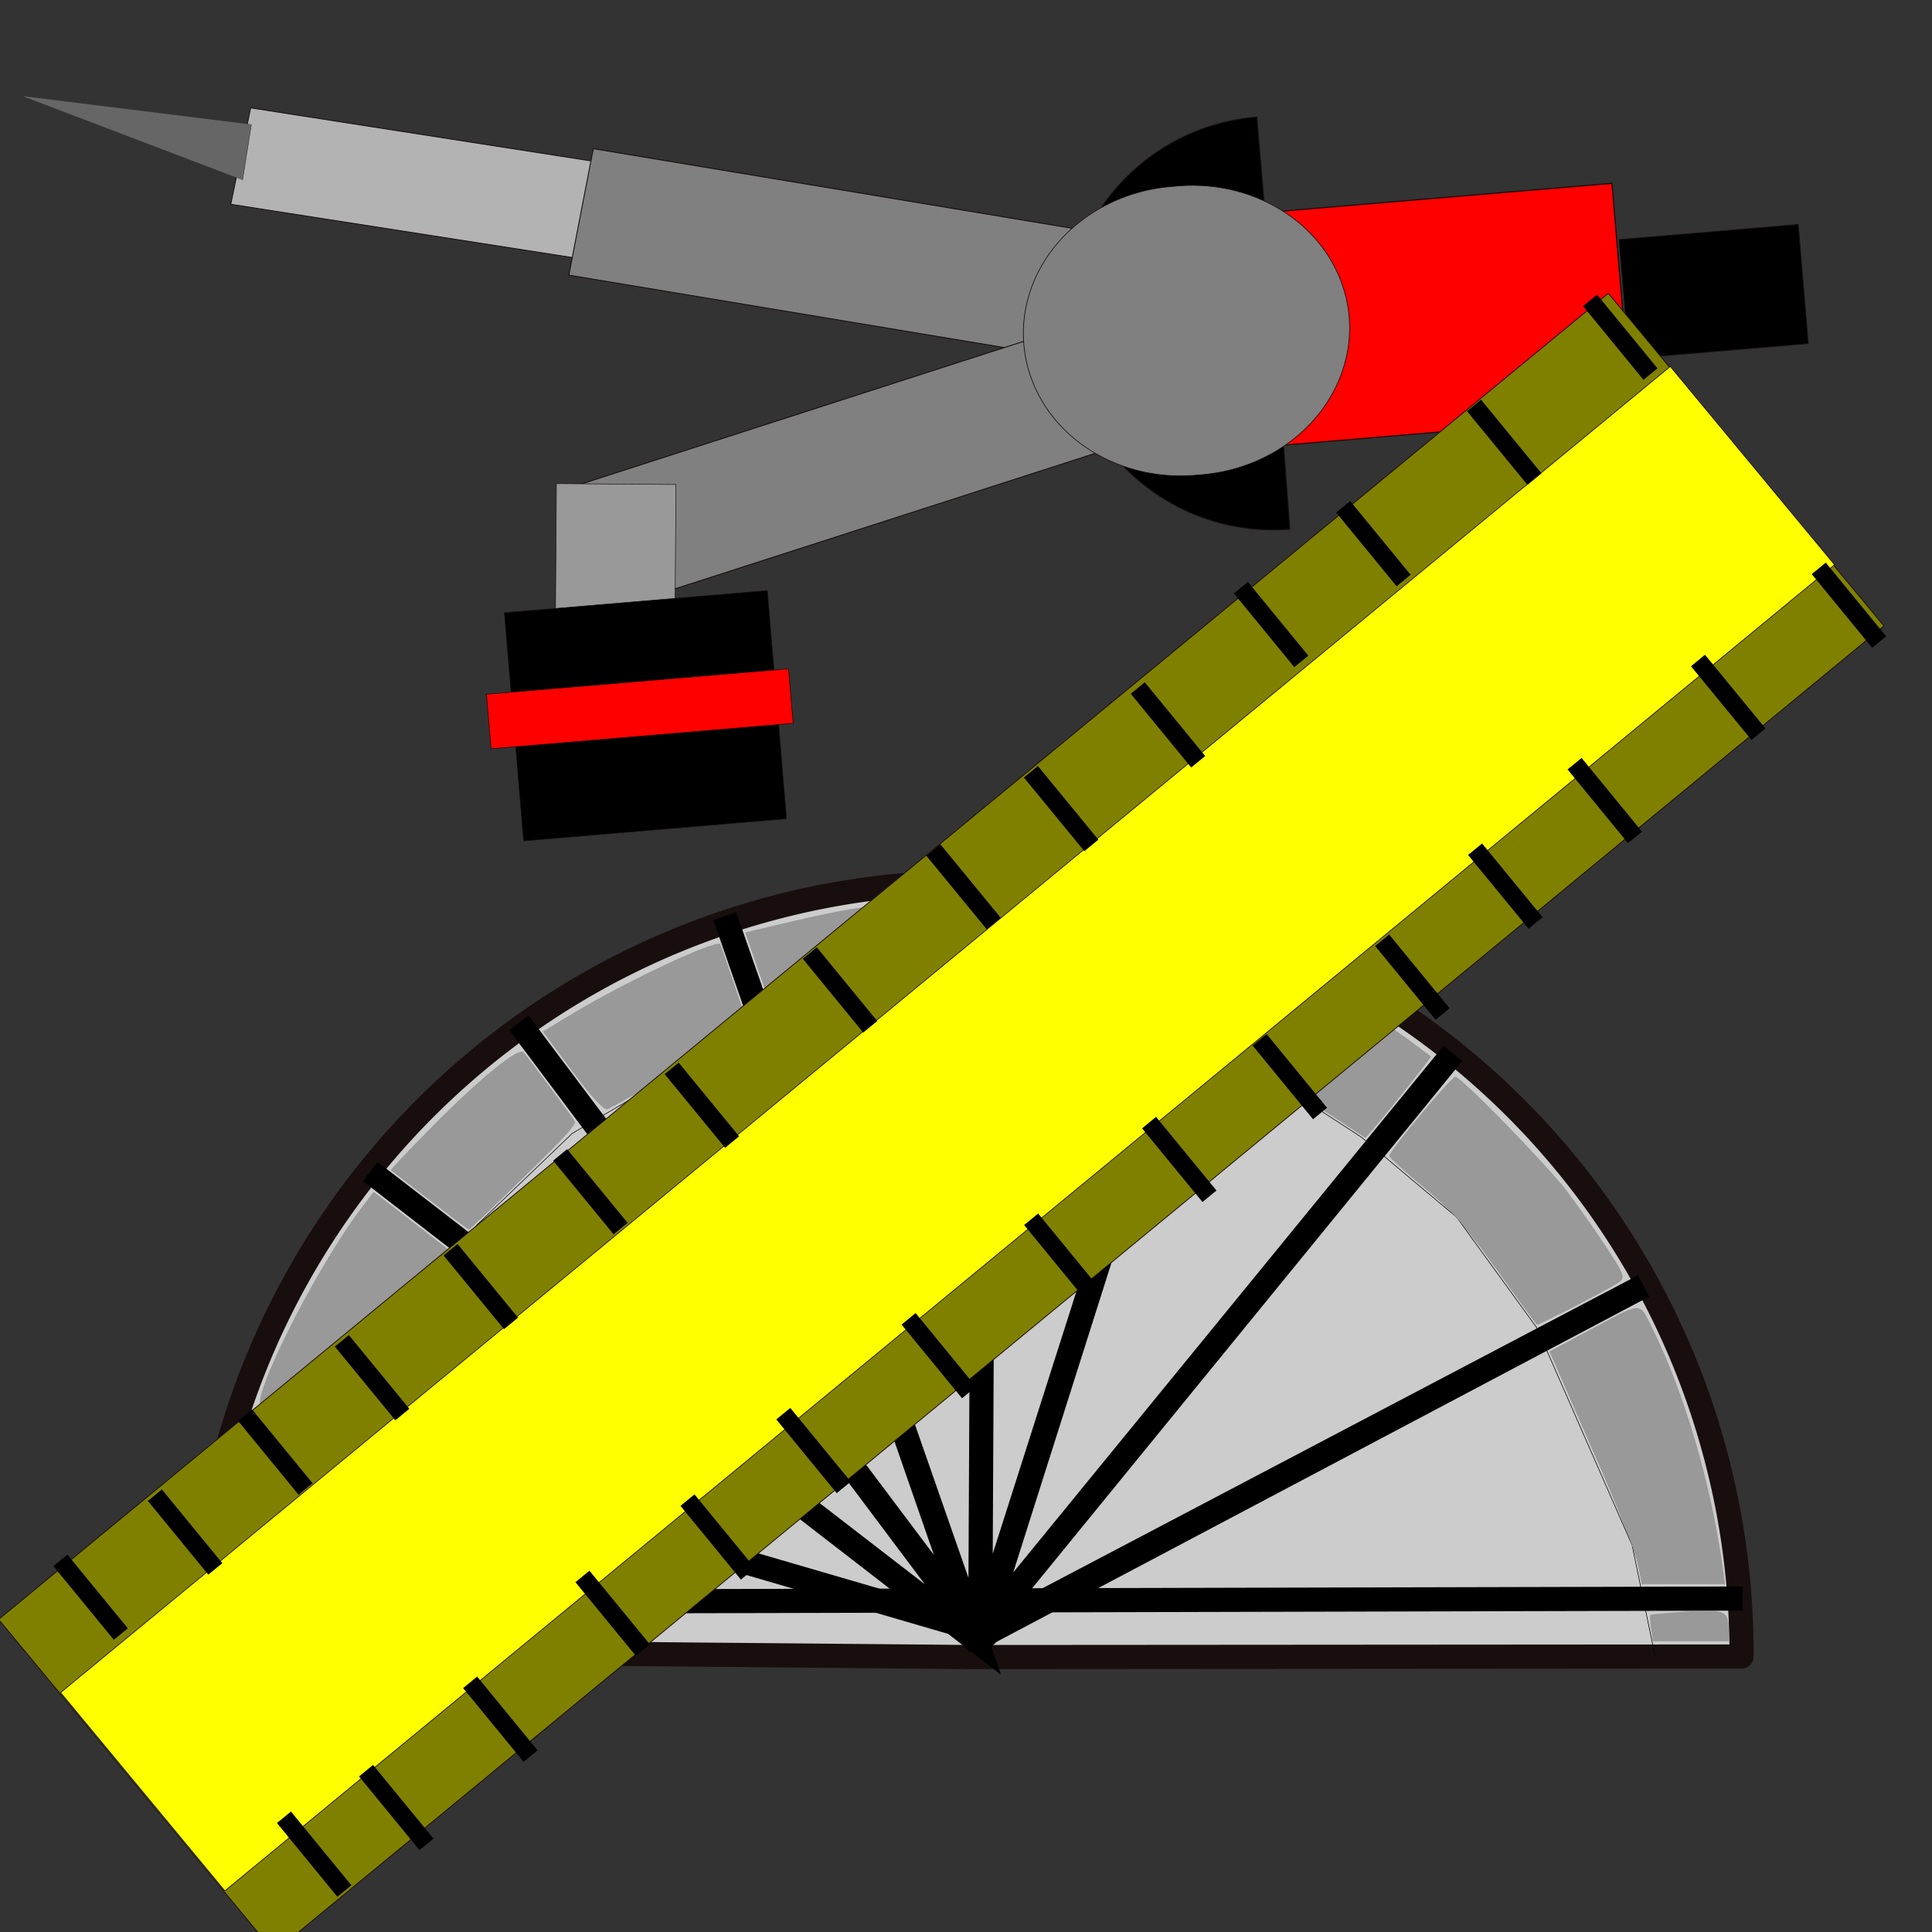 <?xml version="1.0" encoding="UTF-8" standalone="no"?>
<!-- Created with Inkscape (http://www.inkscape.org/) -->

<svg
   xmlns:dc="http://purl.org/dc/elements/1.1/"
   xmlns:cc="http://creativecommons.org/ns#"
   xmlns:rdf="http://www.w3.org/1999/02/22-rdf-syntax-ns#"
   xmlns:svg="http://www.w3.org/2000/svg"
   xmlns="http://www.w3.org/2000/svg"
   xmlns:sodipodi="http://sodipodi.sourceforge.net/DTD/sodipodi-0.dtd"
   xmlns:inkscape="http://www.inkscape.org/namespaces/inkscape"
   width="32px"
   height="32px"
   id="svg5733"
   sodipodi:version="0.32"
   inkscape:version="0.48.1 r9760"
   sodipodi:docname="Geometry.svg"
   inkscape:output_extension="org.inkscape.output.svg.inkscape"
   version="1.1">
  <rect width="100%" height="100%" fill="#333333" stroke="none"/>
  <defs
     id="defs5735">
    <inkscape:perspective
       sodipodi:type="inkscape:persp3d"
       inkscape:vp_x="0 : 16 : 1"
       inkscape:vp_y="6.1230318e-14 : 1000 : 0"
       inkscape:vp_z="32 : 16 : 1"
       inkscape:persp3d-origin="16 : 10.666667 : 1"
       id="perspective5741" />
    <inkscape:perspective
       id="perspective7893"
       inkscape:persp3d-origin="372.04724 : 350.78739 : 1"
       inkscape:vp_z="744.09448 : 526.18109 : 1"
       inkscape:vp_y="0 : 1000 : 0"
       inkscape:vp_x="0 : 526.18109 : 1"
       sodipodi:type="inkscape:persp3d" />
  </defs>
  <sodipodi:namedview
     id="base"
     pagecolor="#ffffff"
     bordercolor="#666666"
     borderopacity="1.0"
     inkscape:pageopacity="0.0"
     inkscape:pageshadow="2"
     inkscape:zoom="11.197802"
     inkscape:cx="1.2733252"
     inkscape:cy="20.120187"
     inkscape:current-layer="layer1"
     showgrid="true"
     inkscape:grid-bbox="true"
     inkscape:document-units="px"
     inkscape:window-width="1024"
     inkscape:window-height="719"
     inkscape:window-x="0"
     inkscape:window-y="26"
     showguides="true"
     inkscape:guide-bbox="true"
     inkscape:window-maximized="0" />
  <g
     id="layer1"
     inkscape:label="Layer 1"
     inkscape:groupmode="layer">
    <path
       sodipodi:type="arc"
       style="opacity:1;fill:#cccccc;fill-opacity:1;fill-rule:nonzero;stroke:#180e0e;stroke-width:0.4;stroke-linecap:butt;stroke-linejoin:round;marker:none;marker-start:none;marker-mid:none;marker-end:none;stroke-miterlimit:4;stroke-dasharray:none;stroke-dashoffset:0;stroke-opacity:1;visibility:visible;display:inline;overflow:visible;enable-background:accumulate"
       id="path8113"
       sodipodi:cx="-10.984299"
       sodipodi:cy="2.0834146"
       sodipodi:rx="12.770363"
       sodipodi:ry="12.770363"
       d="M 1.786,2.198 A 12.77,12.77 0 0 1 -23.755,2.092 L -10.984,2.083 z"
       sodipodi:start="0.0089683176"
       sodipodi:end="3.1409462"
       transform="matrix(-1,0,0,-1,5.09,29.529)" />
    <path
       style="opacity:1;fill:none;fill-opacity:1;fill-rule:evenodd;stroke:#000000;stroke-width:0.4;stroke-linecap:butt;stroke-linejoin:miter;marker:none;marker-start:none;marker-mid:none;marker-end:none;stroke-miterlimit:4;stroke-dasharray:none;stroke-dashoffset:0;stroke-opacity:1;visibility:visible;display:inline;overflow:visible;enable-background:accumulate"
       d="M 16.298,14.731 L 16.235,27.298 L 12.004,15.173 L 16.172,27.171 L 6.132,19.404 L 16.361,27.298 L 8.594,16.941 L 16.235,27.108 L 19.961,15.363 L 16.235,27.045 L 24.065,17.447 L 16.172,27.108 L 27.223,21.299 L 16.361,27.045 L 4.237,23.509"
       id="path8119" />
    <path
       style="opacity:1;fill:none;fill-opacity:1;fill-rule:evenodd;stroke:#000000;stroke-width:0.4;stroke-linecap:butt;stroke-linejoin:miter;marker:none;marker-start:none;marker-mid:none;marker-end:none;stroke-miterlimit:4;stroke-dasharray:none;stroke-dashoffset:0;stroke-opacity:1;visibility:visible;display:inline;overflow:visible;enable-background:accumulate"
       d="M 3.164,26.54 L 28.864,26.477"
       id="path8123" />
    <path
       style="opacity:1;fill:none;fill-opacity:1;fill-rule:evenodd;stroke:#000000;stroke-width:0.01;stroke-linecap:butt;stroke-linejoin:miter;marker:none;marker-start:none;marker-mid:none;marker-end:none;stroke-miterlimit:4;stroke-dasharray:none;stroke-dashoffset:0;stroke-opacity:1;visibility:visible;display:inline;overflow:visible;enable-background:accumulate"
       d="M 5.563,27.234 L 5.942,24.582 L 6.826,22.12 L 7.9,20.288 L 9.478,18.773 L 11.31,17.699 L 13.078,17.068 L 14.783,16.626 L 17.056,16.563 L 18.635,16.752 L 19.898,17.194 L 21.476,18.141"
       id="path8133" />
    <path
       style="opacity:1;fill:none;fill-opacity:1;fill-rule:evenodd;stroke:#000000;stroke-width:0.01;stroke-linecap:butt;stroke-linejoin:miter;marker:none;marker-start:none;marker-mid:none;marker-end:none;stroke-miterlimit:4;stroke-dasharray:none;stroke-dashoffset:0;stroke-opacity:1;visibility:visible;display:inline;overflow:visible;enable-background:accumulate"
       d="M 21.287,18.015 L 22.55,18.836 L 24.128,20.162 L 25.455,21.993 L 27.033,25.593 L 27.412,27.424"
       id="path8135" />
    <path
       style="opacity:1;fill:#999999;fill-opacity:1;fill-rule:nonzero;stroke:#180e0e;stroke-width:0.001;stroke-linecap:butt;stroke-linejoin:round;marker:none;marker-start:none;marker-mid:none;marker-end:none;stroke-miterlimit:4;stroke-dasharray:none;stroke-dashoffset:0;stroke-opacity:1;visibility:visible;display:inline;overflow:visible;enable-background:accumulate"
       d="M 3.635,25.872 C 3.706,25.28 4.018,23.828 4.097,23.725 C 4.107,23.712 5.653,24.149 5.945,24.247 C 6,24.265 6.006,24.317 5.966,24.424 C 5.934,24.507 5.863,24.898 5.807,25.294 C 5.751,25.69 5.691,26.078 5.674,26.156 C 5.643,26.296 5.63,26.298 4.614,26.298 L 3.584,26.298 L 3.635,25.872 z"
       id="path8137" />
    <path
       style="opacity:1;fill:#999999;fill-opacity:1;fill-rule:nonzero;stroke:#180e0e;stroke-width:0.001;stroke-linecap:butt;stroke-linejoin:round;marker:none;marker-start:none;marker-mid:none;marker-end:none;stroke-miterlimit:4;stroke-dasharray:none;stroke-dashoffset:0;stroke-opacity:1;visibility:visible;display:inline;overflow:visible;enable-background:accumulate"
       d="M 5.267,23.576 C 4.798,23.438 4.378,23.313 4.335,23.298 C 4.117,23.224 5.24,20.992 5.99,20.007 L 6.189,19.745 L 6.693,20.133 C 6.97,20.346 7.277,20.584 7.376,20.662 L 7.555,20.803 L 7.173,21.457 C 6.938,21.861 6.675,22.441 6.487,22.973 C 6.319,23.446 6.168,23.833 6.151,23.831 C 6.133,23.83 5.735,23.715 5.267,23.576 L 5.267,23.576 z"
       id="path8139" />
    <path
       style="opacity:1;fill:#999999;fill-opacity:1;fill-rule:nonzero;stroke:#180e0e;stroke-width:0.001;stroke-linecap:butt;stroke-linejoin:round;marker:none;marker-start:none;marker-mid:none;marker-end:none;stroke-miterlimit:4;stroke-dasharray:none;stroke-dashoffset:0;stroke-opacity:1;visibility:visible;display:inline;overflow:visible;enable-background:accumulate"
       d="M 7.124,19.88 C 6.78,19.614 6.489,19.39 6.479,19.382 C 6.469,19.374 6.781,19.043 7.174,18.647 C 7.955,17.858 8.59,17.342 8.67,17.432 C 8.747,17.52 9.469,18.49 9.516,18.571 C 9.553,18.633 9.282,18.916 8.024,20.126 C 7.888,20.256 7.771,20.363 7.764,20.363 C 7.757,20.363 7.469,20.145 7.124,19.88 L 7.124,19.88 z"
       id="path8141" />
    <path
       style="opacity:1;fill:#999999;fill-opacity:1;fill-rule:nonzero;stroke:#180e0e;stroke-width:0.001;stroke-linecap:butt;stroke-linejoin:round;marker:none;marker-start:none;marker-mid:none;marker-end:none;stroke-miterlimit:4;stroke-dasharray:none;stroke-dashoffset:0;stroke-opacity:1;visibility:visible;display:inline;overflow:visible;enable-background:accumulate"
       d="M 9.483,17.743 L 8.995,17.086 L 9.515,16.773 C 10.389,16.248 11.868,15.555 11.929,15.642 C 11.946,15.666 12.465,17.203 12.465,17.229 C 12.465,17.241 12.202,17.344 11.881,17.458 C 11.56,17.572 11.038,17.817 10.721,18.002 C 10.405,18.188 10.106,18.353 10.058,18.37 C 10.003,18.389 9.791,18.158 9.483,17.743 L 9.483,17.743 z"
       id="path8143" />
    <path
       style="opacity:1;fill:#999999;fill-opacity:1;fill-rule:nonzero;stroke:#180e0e;stroke-width:0.001;stroke-linecap:butt;stroke-linejoin:round;marker:none;marker-start:none;marker-mid:none;marker-end:none;stroke-miterlimit:4;stroke-dasharray:none;stroke-dashoffset:0;stroke-opacity:1;visibility:visible;display:inline;overflow:visible;enable-background:accumulate"
       d="M 12.879,16.97 C 12.855,16.908 12.725,16.54 12.591,16.152 L 12.347,15.446 L 13.022,15.287 C 14.072,15.04 14.395,14.992 15.26,14.951 L 16.065,14.913 L 16.065,15.743 L 16.065,16.574 L 15.449,16.574 C 14.884,16.574 14.106,16.727 13.025,17.052 C 12.964,17.07 12.904,17.037 12.879,16.97 L 12.879,16.97 z"
       id="path8145" />
    <path
       style="opacity:1;fill:#999999;fill-opacity:1;fill-rule:nonzero;stroke:#180e0e;stroke-width:0.001;stroke-linecap:butt;stroke-linejoin:round;marker:none;marker-start:none;marker-mid:none;marker-end:none;stroke-miterlimit:4;stroke-dasharray:none;stroke-dashoffset:0;stroke-opacity:1;visibility:visible;display:inline;overflow:visible;enable-background:accumulate"
       d="M 18.84,16.799 C 18.568,16.698 16.809,16.483 16.632,16.529 C 16.512,16.561 16.507,16.53 16.507,15.738 L 16.507,14.913 L 17.091,14.954 C 17.412,14.977 17.916,15.038 18.212,15.09 C 18.727,15.18 19.588,15.403 19.646,15.461 C 19.709,15.524 19.246,16.857 19.157,16.87 C 19.106,16.876 18.963,16.844 18.84,16.799 L 18.84,16.799 z"
       id="path8147" />
    <path
       style="opacity:1;fill:#999999;fill-opacity:1;fill-rule:nonzero;stroke:#180e0e;stroke-width:0.001;stroke-linecap:butt;stroke-linejoin:round;marker:none;marker-start:none;marker-mid:none;marker-end:none;stroke-miterlimit:4;stroke-dasharray:none;stroke-dashoffset:0;stroke-opacity:1;visibility:visible;display:inline;overflow:visible;enable-background:accumulate"
       d="M 22.127,18.522 C 21.65,18.206 19.833,17.105 19.727,17.067 C 19.696,17.056 19.772,16.718 19.897,16.315 L 20.124,15.583 L 20.573,15.754 C 21.583,16.141 22.671,16.728 23.421,17.292 C 23.56,17.397 23.684,17.489 23.696,17.498 C 23.717,17.512 22.635,18.853 22.611,18.842 C 22.605,18.839 22.387,18.695 22.127,18.522 z"
       id="path8149" />
    <path
       style="opacity:1;fill:#999999;fill-opacity:1;fill-rule:nonzero;stroke:#180e0e;stroke-width:0.001;stroke-linecap:butt;stroke-linejoin:round;marker:none;marker-start:none;marker-mid:none;marker-end:none;stroke-miterlimit:4;stroke-dasharray:none;stroke-dashoffset:0;stroke-opacity:1;visibility:visible;display:inline;overflow:visible;enable-background:accumulate"
       d="M 24.796,21.034 C 24.273,20.304 24.042,20.043 23.583,19.663 C 23.272,19.405 23.015,19.173 23.014,19.146 C 23.009,19.073 24.039,17.837 24.105,17.837 C 24.199,17.837 25.612,19.286 25.951,19.73 C 26.122,19.956 26.412,20.368 26.595,20.646 C 26.903,21.115 26.919,21.158 26.816,21.236 C 26.711,21.315 25.495,21.945 25.459,21.938 C 25.45,21.937 25.151,21.53 24.796,21.034 L 24.796,21.034 z"
       id="path8151" />
    <path
       style="opacity:1;fill:#999999;fill-opacity:1;fill-rule:nonzero;stroke:#180e0e;stroke-width:0.001;stroke-linecap:butt;stroke-linejoin:round;marker:none;marker-start:none;marker-mid:none;marker-end:none;stroke-miterlimit:4;stroke-dasharray:none;stroke-dashoffset:0;stroke-opacity:1;visibility:visible;display:inline;overflow:visible;enable-background:accumulate"
       d="M 27.129,25.904 C 27.092,25.721 26.801,24.975 26.481,24.246 C 26.162,23.517 25.848,22.8 25.785,22.653 L 25.669,22.387 L 26.313,22.042 C 27.226,21.553 27.142,21.557 27.356,21.983 C 27.885,23.036 28.334,24.557 28.532,25.967 L 28.569,26.235 L 27.883,26.235 L 27.196,26.235 L 27.129,25.904 z"
       id="path8153" />
    <path
       style="opacity:1;fill:#999999;fill-opacity:1;fill-rule:nonzero;stroke:#180e0e;stroke-width:0.001;stroke-linecap:butt;stroke-linejoin:round;marker:none;marker-start:none;marker-mid:none;marker-end:none;stroke-miterlimit:4;stroke-dasharray:none;stroke-dashoffset:0;stroke-opacity:1;visibility:visible;display:inline;overflow:visible;enable-background:accumulate"
       d="M 27.351,26.977 C 27.334,26.864 27.328,26.763 27.337,26.752 C 27.346,26.742 27.616,26.716 27.935,26.695 C 28.572,26.654 28.628,26.68 28.63,27.009 L 28.631,27.182 L 28.007,27.182 L 27.382,27.182 L 27.351,26.977 z"
       id="path8155" />
    <path
       style="opacity:1;fill:#999999;fill-opacity:1;fill-rule:nonzero;stroke:#180e0e;stroke-width:0.001;stroke-linecap:butt;stroke-linejoin:round;marker:none;marker-start:none;marker-mid:none;marker-end:none;stroke-miterlimit:4;stroke-dasharray:none;stroke-dashoffset:0;stroke-opacity:1;visibility:visible;display:inline;overflow:visible;enable-background:accumulate"
       d="M 3.562,26.931 L 3.562,26.74 L 4.576,26.74 L 5.591,26.74 L 5.571,26.914 L 5.551,27.088 L 4.556,27.105 L 3.562,27.122 L 3.562,26.931 z"
       id="path8157" />
    <rect
       style="opacity:1;fill:#ff0000;fill-opacity:1;fill-rule:nonzero;stroke:#180e0e;stroke-width:0.019;stroke-linecap:butt;stroke-linejoin:round;marker:none;marker-start:none;marker-mid:none;marker-end:none;stroke-miterlimit:4;stroke-dasharray:none;stroke-dashoffset:0;stroke-opacity:1;visibility:visible;display:inline;overflow:visible;enable-background:accumulate"
       id="rect8191"
       width="3.867"
       height="6.991"
       x="5.269"
       y="-26.363"
       transform="matrix(8.389245e-2,0.996,-0.996,8.389245e-2,0,0)" />
    <rect
       style="opacity:1;fill:#000000;fill-opacity:1;fill-rule:nonzero;stroke:#180e0e;stroke-width:0.014;stroke-linecap:butt;stroke-linejoin:round;marker:none;marker-start:none;marker-mid:none;marker-end:none;stroke-miterlimit:4;stroke-dasharray:none;stroke-dashoffset:0;stroke-opacity:1;visibility:visible;display:inline;overflow:visible;enable-background:accumulate"
       id="rect8254"
       width="1.98"
       height="2.978"
       x="6.208"
       y="-29.381"
       transform="matrix(8.389245e-2,0.996,-0.996,8.389245e-2,0,0)" />
    <rect
       style="opacity:1;fill:#b3b3b3;fill-opacity:1;fill-rule:nonzero;stroke:#180e0e;stroke-width:0.014;stroke-linecap:butt;stroke-linejoin:round;marker:none;marker-start:none;marker-mid:none;marker-end:none;stroke-miterlimit:4;stroke-dasharray:none;stroke-dashoffset:0;stroke-opacity:1;visibility:visible;display:inline;overflow:visible;enable-background:accumulate"
       id="rect8260"
       width="1.631"
       height="14.47"
       x="1.128"
       y="-18.903"
       transform="matrix(-0.202,0.979,-0.988,-0.154,0,0)" />
    <rect
       style="opacity:1;fill:#808080;fill-opacity:1;fill-rule:nonzero;stroke:#180e0e;stroke-width:0.015;stroke-linecap:butt;stroke-linejoin:round;marker:none;marker-start:none;marker-mid:none;marker-end:none;stroke-miterlimit:4;stroke-dasharray:none;stroke-dashoffset:0;stroke-opacity:1;visibility:visible;display:inline;overflow:visible;enable-background:accumulate"
       id="rect8264"
       width="9.35"
       height="2.133"
       x="-19.474"
       y="-2.95"
       transform="matrix(-0.986,-0.164,0.19,-0.982,0,0)" />
    <rect
       style="opacity:1;fill:#808080;fill-opacity:1;fill-rule:nonzero;stroke:#180e0e;stroke-width:0.015;stroke-linecap:butt;stroke-linejoin:round;marker:none;marker-start:none;marker-mid:none;marker-end:none;stroke-miterlimit:4;stroke-dasharray:none;stroke-dashoffset:0;stroke-opacity:1;visibility:visible;display:inline;overflow:visible;enable-background:accumulate"
       id="rect8266"
       width="9.359"
       height="2.135"
       x="-15.205"
       y="-12.751"
       transform="matrix(-0.952,0.307,-0.374,-0.927,0,0)" />
    <path
       sodipodi:type="arc"
       style="opacity:1;fill:#000000;fill-opacity:1;fill-rule:nonzero;stroke:#180e0e;stroke-width:0.01;stroke-linecap:butt;stroke-linejoin:round;marker:none;marker-start:none;marker-mid:none;marker-end:none;stroke-miterlimit:4;stroke-dasharray:none;stroke-dashoffset:0;stroke-opacity:1;visibility:visible;display:inline;overflow:visible;enable-background:accumulate"
       id="path8268"
       sodipodi:cx="16.481348"
       sodipodi:cy="2.8576934"
       sodipodi:rx="2.1469955"
       sodipodi:ry="2.0522752"
       d="M 18.628,2.876 A 2.147,2.052 0 0 1 14.334,2.859 L 16.481,2.858 z"
       sodipodi:start="0.0089683176"
       sodipodi:end="3.1409462"
       transform="matrix(0.134,1.589,-1.669,0.141,23.668,-21.241)" />
    <path
       sodipodi:type="arc"
       style="opacity:1;fill:#808080;fill-opacity:1;fill-rule:nonzero;stroke:#180e0e;stroke-width:0.01;stroke-linecap:butt;stroke-linejoin:round;marker:none;marker-start:none;marker-mid:none;marker-end:none;stroke-miterlimit:4;stroke-dasharray:none;stroke-dashoffset:0;stroke-opacity:1;visibility:visible;display:inline;overflow:visible;enable-background:accumulate"
       id="path8270"
       sodipodi:cx="5.5144749"
       sodipodi:cy="5.8564763"
       sodipodi:rx="2.2549069"
       sodipodi:ry="2.2549069"
       d="M 7.769,5.856 A 2.255,2.255 0 1 1 3.26,5.856 A 2.255,2.255 0 1 1 7.769,5.856 z"
       transform="matrix(8.9273126e-2,1.06,-1.17,9.8470851e-2,26.011,-0.946)" />
    <path
       sodipodi:type="star"
       style="opacity:1;fill:#666666;fill-opacity:1;fill-rule:nonzero;stroke:#180e0e;stroke-width:0.01;stroke-linecap:butt;stroke-linejoin:round;marker:none;marker-start:none;marker-mid:none;marker-end:none;stroke-miterlimit:4;stroke-dasharray:none;stroke-dashoffset:0;stroke-opacity:1;visibility:visible;display:inline;overflow:visible;enable-background:accumulate"
       id="path8272"
       sodipodi:sides="3"
       sodipodi:cx="0.44651619"
       sodipodi:cy="19.586849"
       sodipodi:r1="4.2865553"
       sodipodi:r2="2.1432779"
       sodipodi:arg1="1.5707963"
       sodipodi:arg2="2.6179939"
       inkscape:flatsided="true"
       inkscape:rounded="0"
       inkscape:randomized="0"
       d="M 0.447,23.873 L -3.266,17.444 L 4.159,17.444 L 0.447,23.873 z"
       transform="matrix(-1.9626437e-2,0.124,-0.58,-0.145,14.217,4.995)" />
    <rect
       style="opacity:1;fill:#999999;fill-opacity:1;fill-rule:nonzero;stroke:#180e0e;stroke-width:0.009;stroke-linecap:butt;stroke-linejoin:round;marker:none;marker-start:none;marker-mid:none;marker-end:none;stroke-miterlimit:4;stroke-dasharray:none;stroke-dashoffset:0;stroke-opacity:1;visibility:visible;display:inline;overflow:visible;enable-background:accumulate"
       id="rect8274"
       width="2.723"
       height="1.98"
       x="7.945"
       y="-11.252"
       transform="matrix(-7.0509205e-3,1,-1,-7.0509205e-3,0,0)" />
    <rect
       style="opacity:1;fill:#000000;fill-opacity:1;fill-rule:nonzero;stroke:#180e0e;stroke-width:0.009;stroke-linecap:butt;stroke-linejoin:round;marker:none;marker-start:none;marker-mid:none;marker-end:none;stroke-miterlimit:4;stroke-dasharray:none;stroke-dashoffset:0;stroke-opacity:1;visibility:visible;display:inline;overflow:visible;enable-background:accumulate"
       id="rect8276"
       width="3.795"
       height="4.373"
       x="10.819"
       y="-11.849"
       transform="matrix(8.389245e-2,0.996,-0.996,8.389245e-2,0,0)" />
    <rect
       style="opacity:1;fill:#ff0000;fill-opacity:1;fill-rule:nonzero;stroke:#180e0e;stroke-width:0.01;stroke-linecap:butt;stroke-linejoin:round;marker:none;marker-start:none;marker-mid:none;marker-end:none;stroke-miterlimit:4;stroke-dasharray:none;stroke-dashoffset:0;stroke-opacity:1;visibility:visible;display:inline;overflow:visible;enable-background:accumulate"
       id="rect8278"
       width="0.907"
       height="5.024"
       x="12.14"
       y="-12.091"
       transform="matrix(8.389245e-2,0.996,-0.996,8.389245e-2,0,0)" />
    <rect
       style="opacity:1;fill:#808000;fill-opacity:1;fill-rule:nonzero;stroke:#180e0e;stroke-width:0.014;stroke-linecap:butt;stroke-linejoin:round;marker:none;marker-start:none;marker-mid:none;marker-end:none;stroke-miterlimit:4;stroke-dasharray:none;stroke-dashoffset:0;stroke-opacity:1;visibility:visible;display:inline;overflow:visible;enable-background:accumulate"
       id="rect8280"
       width="7.156"
       height="34.536"
       x="20.688"
       y="-17.409"
       transform="matrix(0.638,0.77,-0.772,0.636,0,0)" />
    <rect
       style="fill:#ffff00;fill-opacity:1;fill-rule:nonzero;stroke:#180e0e;stroke-width:0.012;stroke-linecap:butt;stroke-linejoin:round;stroke-miterlimit:4;stroke-opacity:1;stroke-dasharray:none;stroke-dashoffset:0;marker:none;visibility:visible;display:inline;overflow:visible;enable-background:accumulate"
       id="rect8282"
       width="4.265"
       height="34.536"
       x="22.276"
       y="-17.426"
       transform="matrix(0.638,0.77,-0.772,0.636,0,0)" />
    <path
       style="opacity:1;fill:none;fill-opacity:1;fill-rule:evenodd;stroke:#000000;stroke-width:0.3;stroke-linecap:butt;stroke-linejoin:miter;marker:none;marker-start:none;marker-mid:none;marker-end:none;stroke-miterlimit:4;stroke-dasharray:none;stroke-dashoffset:0;stroke-opacity:1;visibility:visible;display:inline;overflow:visible;enable-background:accumulate"
       d="M 1,25.844 L 2.001,27.065"
       id="path8284" />
    <path
       style="opacity:1;fill:none;fill-opacity:1;fill-rule:evenodd;stroke:#000000;stroke-width:0.3;stroke-linecap:butt;stroke-linejoin:miter;marker:none;marker-start:none;marker-mid:none;marker-end:none;stroke-miterlimit:4;stroke-dasharray:none;stroke-dashoffset:0;stroke-opacity:1;visibility:visible;display:inline;overflow:visible;enable-background:accumulate"
       d="M 2.565,24.765 L 3.566,25.986"
       id="path8286" />
    <path
       style="opacity:1;fill:none;fill-opacity:1;fill-rule:evenodd;stroke:#000000;stroke-width:0.3;stroke-linecap:butt;stroke-linejoin:miter;marker:none;marker-start:none;marker-mid:none;marker-end:none;stroke-miterlimit:4;stroke-dasharray:none;stroke-dashoffset:0;stroke-opacity:1;visibility:visible;display:inline;overflow:visible;enable-background:accumulate"
       d="M 4.06,23.441 L 5.061,24.662"
       id="path8288" />
    <path
       style="opacity:1;fill:none;fill-opacity:1;fill-rule:evenodd;stroke:#000000;stroke-width:0.3;stroke-linecap:butt;stroke-linejoin:miter;marker:none;marker-start:none;marker-mid:none;marker-end:none;stroke-miterlimit:4;stroke-dasharray:none;stroke-dashoffset:0;stroke-opacity:1;visibility:visible;display:inline;overflow:visible;enable-background:accumulate"
       d="M 5.662,22.208 L 6.664,23.429"
       id="path8290" />
    <path
       style="opacity:1;fill:none;fill-opacity:1;fill-rule:evenodd;stroke:#000000;stroke-width:0.3;stroke-linecap:butt;stroke-linejoin:miter;marker:none;marker-start:none;marker-mid:none;marker-end:none;stroke-miterlimit:4;stroke-dasharray:none;stroke-dashoffset:0;stroke-opacity:1;visibility:visible;display:inline;overflow:visible;enable-background:accumulate"
       d="M 9.278,19.129 L 10.279,20.349"
       id="path8292" />
    <path
       style="opacity:1;fill:none;fill-opacity:1;fill-rule:evenodd;stroke:#000000;stroke-width:0.3;stroke-linecap:butt;stroke-linejoin:miter;marker:none;marker-start:none;marker-mid:none;marker-end:none;stroke-miterlimit:4;stroke-dasharray:none;stroke-dashoffset:0;stroke-opacity:1;visibility:visible;display:inline;overflow:visible;enable-background:accumulate"
       d="M 11.125,17.696 L 12.126,18.916"
       id="path8294" />
    <path
       style="opacity:1;fill:none;fill-opacity:1;fill-rule:evenodd;stroke:#000000;stroke-width:0.3;stroke-linecap:butt;stroke-linejoin:miter;marker:none;marker-start:none;marker-mid:none;marker-end:none;stroke-miterlimit:4;stroke-dasharray:none;stroke-dashoffset:0;stroke-opacity:1;visibility:visible;display:inline;overflow:visible;enable-background:accumulate"
       d="M 13.413,15.786 L 14.414,17.007"
       id="path8296" />
    <path
       style="opacity:1;fill:none;fill-opacity:1;fill-rule:evenodd;stroke:#000000;stroke-width:0.3;stroke-linecap:butt;stroke-linejoin:miter;marker:none;marker-start:none;marker-mid:none;marker-end:none;stroke-miterlimit:4;stroke-dasharray:none;stroke-dashoffset:0;stroke-opacity:1;visibility:visible;display:inline;overflow:visible;enable-background:accumulate"
       d="M 26.336,4.975 L 27.337,6.196"
       id="path8298" />
    <path
       style="opacity:1;fill:none;fill-opacity:1;fill-rule:evenodd;stroke:#000000;stroke-width:0.3;stroke-linecap:butt;stroke-linejoin:miter;marker:none;marker-start:none;marker-mid:none;marker-end:none;stroke-miterlimit:4;stroke-dasharray:none;stroke-dashoffset:0;stroke-opacity:1;visibility:visible;display:inline;overflow:visible;enable-background:accumulate"
       d="M 26.08,12.649 L 27.081,13.87"
       id="path8300" />
    <path
       style="opacity:1;fill:none;fill-opacity:1;fill-rule:evenodd;stroke:#000000;stroke-width:0.3;stroke-linecap:butt;stroke-linejoin:miter;marker:none;marker-start:none;marker-mid:none;marker-end:none;stroke-miterlimit:4;stroke-dasharray:none;stroke-dashoffset:0;stroke-opacity:1;visibility:visible;display:inline;overflow:visible;enable-background:accumulate"
       d="M 28.124,10.94 L 29.126,12.161"
       id="path8302" />
    <path
       style="opacity:1;fill:none;fill-opacity:1;fill-rule:evenodd;stroke:#000000;stroke-width:0.3;stroke-linecap:butt;stroke-linejoin:miter;marker:none;marker-start:none;marker-mid:none;marker-end:none;stroke-miterlimit:4;stroke-dasharray:none;stroke-dashoffset:0;stroke-opacity:1;visibility:visible;display:inline;overflow:visible;enable-background:accumulate"
       d="M 30.124,9.414 L 31.125,10.635"
       id="path8304" />
    <path
       style="opacity:1;fill:none;fill-opacity:1;fill-rule:evenodd;stroke:#000000;stroke-width:0.3;stroke-linecap:butt;stroke-linejoin:miter;marker:none;marker-start:none;marker-mid:none;marker-end:none;stroke-miterlimit:4;stroke-dasharray:none;stroke-dashoffset:0;stroke-opacity:1;visibility:visible;display:inline;overflow:visible;enable-background:accumulate"
       d="M 24.432,14.066 L 25.434,15.287"
       id="path8306" />
    <path
       style="opacity:1;fill:none;fill-opacity:1;fill-rule:evenodd;stroke:#000000;stroke-width:0.3;stroke-linecap:butt;stroke-linejoin:miter;marker:none;marker-start:none;marker-mid:none;marker-end:none;stroke-miterlimit:4;stroke-dasharray:none;stroke-dashoffset:0;stroke-opacity:1;visibility:visible;display:inline;overflow:visible;enable-background:accumulate"
       d="M 22.893,15.574 L 23.894,16.795"
       id="path8308" />
    <path
       style="opacity:1;fill:none;fill-opacity:1;fill-rule:evenodd;stroke:#000000;stroke-width:0.3;stroke-linecap:butt;stroke-linejoin:miter;marker:none;marker-start:none;marker-mid:none;marker-end:none;stroke-miterlimit:4;stroke-dasharray:none;stroke-dashoffset:0;stroke-opacity:1;visibility:visible;display:inline;overflow:visible;enable-background:accumulate"
       d="M 20.863,17.222 L 21.864,18.443"
       id="path8310" />
    <path
       style="opacity:1;fill:none;fill-opacity:1;fill-rule:evenodd;stroke:#000000;stroke-width:0.3;stroke-linecap:butt;stroke-linejoin:miter;marker:none;marker-start:none;marker-mid:none;marker-end:none;stroke-miterlimit:4;stroke-dasharray:none;stroke-dashoffset:0;stroke-opacity:1;visibility:visible;display:inline;overflow:visible;enable-background:accumulate"
       d="M 19.032,18.594 L 20.033,19.814"
       id="path8312" />
    <path
       style="opacity:1;fill:none;fill-opacity:1;fill-rule:evenodd;stroke:#000000;stroke-width:0.3;stroke-linecap:butt;stroke-linejoin:miter;marker:none;marker-start:none;marker-mid:none;marker-end:none;stroke-miterlimit:4;stroke-dasharray:none;stroke-dashoffset:0;stroke-opacity:1;visibility:visible;display:inline;overflow:visible;enable-background:accumulate"
       d="M 17.079,20.195 L 18.08,21.416"
       id="path8314" />
    <path
       style="opacity:1;fill:none;fill-opacity:1;fill-rule:evenodd;stroke:#000000;stroke-width:0.3;stroke-linecap:butt;stroke-linejoin:miter;marker:none;marker-start:none;marker-mid:none;marker-end:none;stroke-miterlimit:4;stroke-dasharray:none;stroke-dashoffset:0;stroke-opacity:1;visibility:visible;display:inline;overflow:visible;enable-background:accumulate"
       d="M 12.974,23.415 L 13.975,24.636"
       id="path8316" />
    <path
       style="opacity:1;fill:none;fill-opacity:1;fill-rule:evenodd;stroke:#000000;stroke-width:0.3;stroke-linecap:butt;stroke-linejoin:miter;marker:none;marker-start:none;marker-mid:none;marker-end:none;stroke-miterlimit:4;stroke-dasharray:none;stroke-dashoffset:0;stroke-opacity:1;visibility:visible;display:inline;overflow:visible;enable-background:accumulate"
       d="M 11.387,24.847 L 12.388,26.068"
       id="path8318" />
    <path
       style="opacity:1;fill:none;fill-opacity:1;fill-rule:evenodd;stroke:#000000;stroke-width:0.3;stroke-linecap:butt;stroke-linejoin:miter;marker:none;marker-start:none;marker-mid:none;marker-end:none;stroke-miterlimit:4;stroke-dasharray:none;stroke-dashoffset:0;stroke-opacity:1;visibility:visible;display:inline;overflow:visible;enable-background:accumulate"
       d="M 7.463,20.699 L 8.464,21.92"
       id="path8320" />
    <path
       style="opacity:1;fill:none;fill-opacity:1;fill-rule:evenodd;stroke:#000000;stroke-width:0.3;stroke-linecap:butt;stroke-linejoin:miter;marker:none;marker-start:none;marker-mid:none;marker-end:none;stroke-miterlimit:4;stroke-dasharray:none;stroke-dashoffset:0;stroke-opacity:1;visibility:visible;display:inline;overflow:visible;enable-background:accumulate"
       d="M 7.787,27.865 L 8.788,29.086"
       id="path8322" />
    <path
       style="opacity:1;fill:none;fill-opacity:1;fill-rule:evenodd;stroke:#000000;stroke-width:0.3;stroke-linecap:butt;stroke-linejoin:miter;marker:none;marker-start:none;marker-mid:none;marker-end:none;stroke-miterlimit:4;stroke-dasharray:none;stroke-dashoffset:0;stroke-opacity:1;visibility:visible;display:inline;overflow:visible;enable-background:accumulate"
       d="M 6.063,29.328 L 7.064,30.549"
       id="path8324" />
    <path
       style="opacity:1;fill:none;fill-opacity:1;fill-rule:evenodd;stroke:#000000;stroke-width:0.3;stroke-linecap:butt;stroke-linejoin:miter;marker:none;marker-start:none;marker-mid:none;marker-end:none;stroke-miterlimit:4;stroke-dasharray:none;stroke-dashoffset:0;stroke-opacity:1;visibility:visible;display:inline;overflow:visible;enable-background:accumulate"
       d="M 9.647,26.111 L 10.648,27.331"
       id="path8326" />
    <path
       style="opacity:1;fill:none;fill-opacity:1;fill-rule:evenodd;stroke:#000000;stroke-width:0.3;stroke-linecap:butt;stroke-linejoin:miter;marker:none;marker-start:none;marker-mid:none;marker-end:none;stroke-miterlimit:4;stroke-dasharray:none;stroke-dashoffset:0;stroke-opacity:1;visibility:visible;display:inline;overflow:visible;enable-background:accumulate"
       d="M 15.458,14.077 L 16.459,15.297"
       id="path8328" />
    <path
       style="opacity:1;fill:none;fill-opacity:1;fill-rule:evenodd;stroke:#000000;stroke-width:0.3;stroke-linecap:butt;stroke-linejoin:miter;marker:none;marker-start:none;marker-mid:none;marker-end:none;stroke-miterlimit:4;stroke-dasharray:none;stroke-dashoffset:0;stroke-opacity:1;visibility:visible;display:inline;overflow:visible;enable-background:accumulate"
       d="M 18.845,11.396 L 19.846,12.617"
       id="path8330" />
    <path
       style="opacity:1;fill:none;fill-opacity:1;fill-rule:evenodd;stroke:#000000;stroke-width:0.3;stroke-linecap:butt;stroke-linejoin:miter;marker:none;marker-start:none;marker-mid:none;marker-end:none;stroke-miterlimit:4;stroke-dasharray:none;stroke-dashoffset:0;stroke-opacity:1;visibility:visible;display:inline;overflow:visible;enable-background:accumulate"
       d="M 20.553,9.734 L 21.554,10.955"
       id="path8332" />
    <path
       style="opacity:1;fill:none;fill-opacity:1;fill-rule:evenodd;stroke:#000000;stroke-width:0.3;stroke-linecap:butt;stroke-linejoin:miter;marker:none;marker-start:none;marker-mid:none;marker-end:none;stroke-miterlimit:4;stroke-dasharray:none;stroke-dashoffset:0;stroke-opacity:1;visibility:visible;display:inline;overflow:visible;enable-background:accumulate"
       d="M 24.414,6.715 L 25.415,7.935"
       id="path8334" />
    <path
       style="opacity:1;fill:none;fill-opacity:1;fill-rule:evenodd;stroke:#000000;stroke-width:0.3;stroke-linecap:butt;stroke-linejoin:miter;marker:none;marker-start:none;marker-mid:none;marker-end:none;stroke-miterlimit:4;stroke-dasharray:none;stroke-dashoffset:0;stroke-opacity:1;visibility:visible;display:inline;overflow:visible;enable-background:accumulate"
       d="M 22.247,8.394 L 23.248,9.615"
       id="path8336" />
    <path
       style="opacity:1;fill:none;fill-opacity:1;fill-rule:evenodd;stroke:#000000;stroke-width:0.3;stroke-linecap:butt;stroke-linejoin:miter;marker:none;marker-start:none;marker-mid:none;marker-end:none;stroke-miterlimit:4;stroke-dasharray:none;stroke-dashoffset:0;stroke-opacity:1;visibility:visible;display:inline;overflow:visible;enable-background:accumulate"
       d="M 17.075,12.783 L 18.076,14.003"
       id="path8338" />
    <path
       style="opacity:1;fill:none;fill-opacity:1;fill-rule:evenodd;stroke:#000000;stroke-width:0.3;stroke-linecap:butt;stroke-linejoin:miter;marker:none;marker-start:none;marker-mid:none;marker-end:none;stroke-miterlimit:4;stroke-dasharray:none;stroke-dashoffset:0;stroke-opacity:1;visibility:visible;display:inline;overflow:visible;enable-background:accumulate"
       d="M 15.049,21.844 L 16.05,23.064"
       id="path8340" />
    <path
       style="opacity:1;fill:none;fill-opacity:1;fill-rule:evenodd;stroke:#000000;stroke-width:0.3;stroke-linecap:butt;stroke-linejoin:miter;marker:none;marker-start:none;marker-mid:none;marker-end:none;stroke-miterlimit:4;stroke-dasharray:none;stroke-dashoffset:0;stroke-opacity:1;visibility:visible;display:inline;overflow:visible;enable-background:accumulate"
       d="M 4.703,30.1 L 5.704,31.321"
       id="path8342" />
  </g>
</svg>
